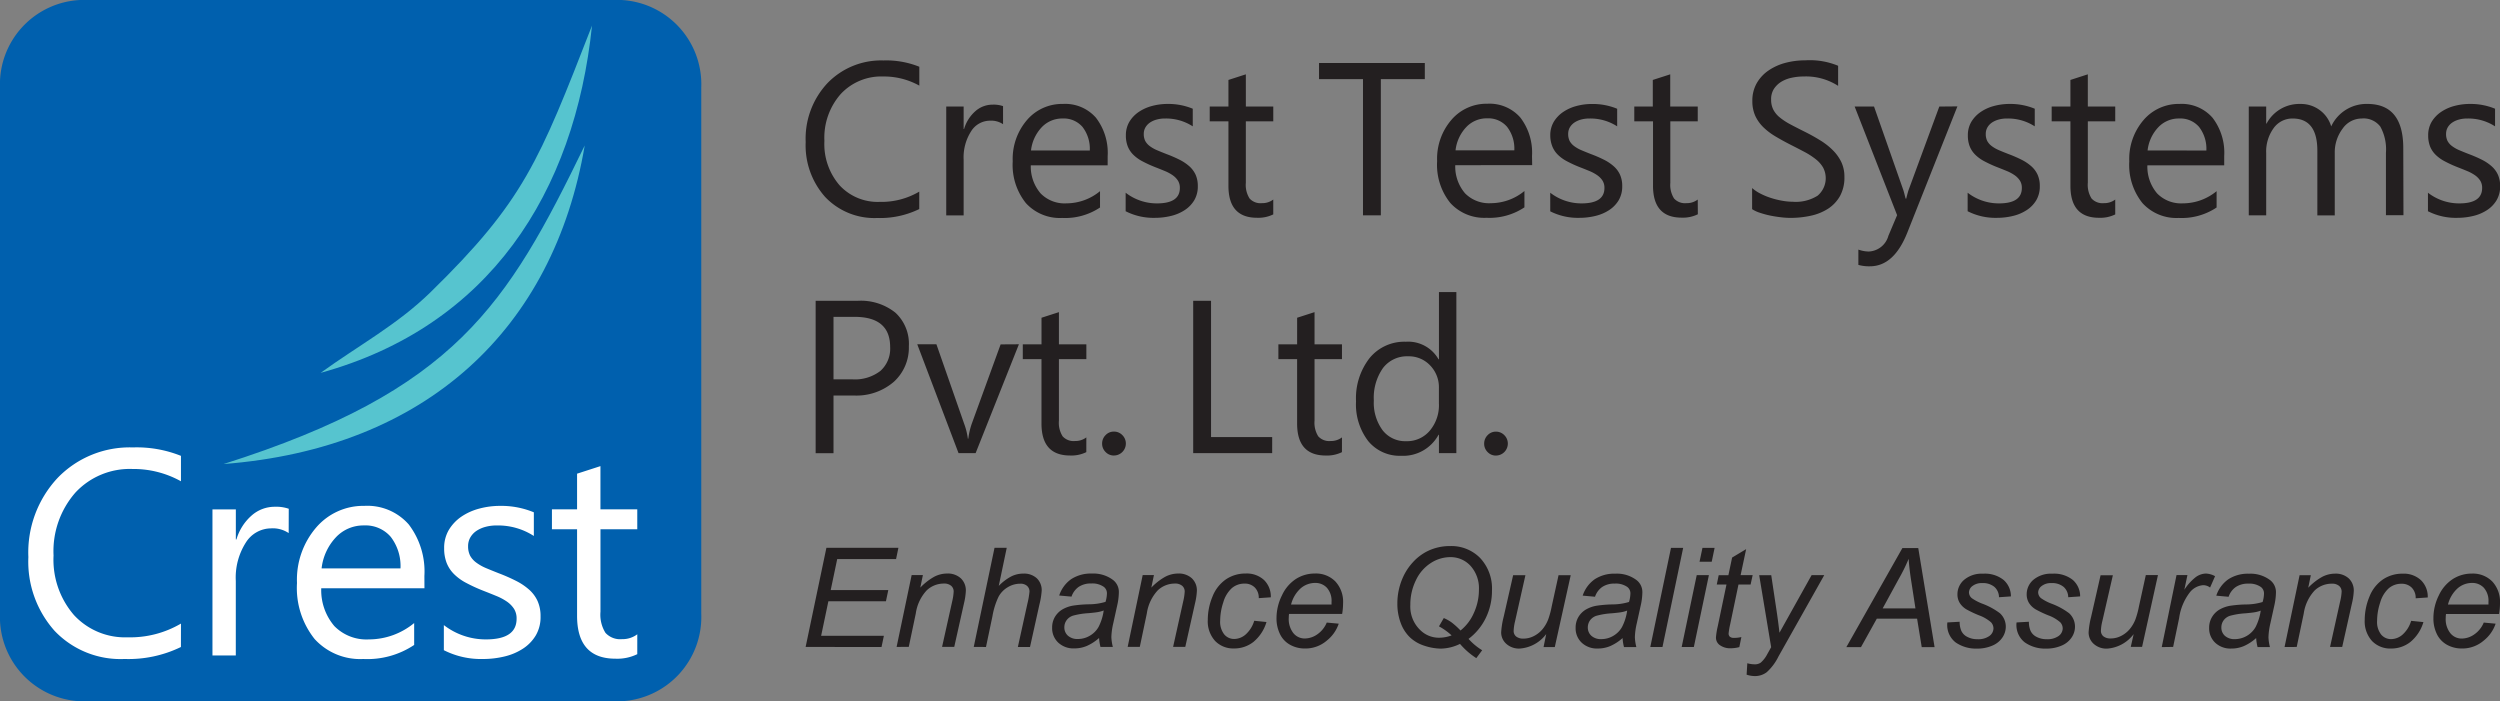 <?xml version="1.0" encoding="UTF-8"?>
<svg xmlns="http://www.w3.org/2000/svg" width="178.001" height="49.929" viewBox="0 0 178.001 49.929">
  <rect x="0" y="0" width="178.001" height="49.929" fill="#808080" stroke="none"/>
  <g id="Crest-logo" transform="translate(15267 4845.178)">
    <path id="Path_1665" data-name="Path 1665" d="M5.7,0H44.23a6.007,6.007,0,0,1,5.7,6.242V43.689a6.006,6.006,0,0,1-5.7,6.24H5.7A6.005,6.005,0,0,1,0,43.689V6.242A6.006,6.006,0,0,1,5.7,0" transform="translate(-15267 -4845.178)" fill="#0060ae" fill-rule="evenodd"></path>
    <path id="Path_1666" data-name="Path 1666" d="M14.7,32.25C31.2,27.013,34.881,20.968,40.417,9.566,38.2,22.619,29.168,31.131,14.7,32.25" transform="translate(-15265.784 -4844.388)" fill="#56c4cf" fill-rule="evenodd"></path>
    <path id="Path_1667" data-name="Path 1667" d="M40.41,1.672C39.169,13.635,33.069,23.1,21.083,26.411c2.72-1.968,5.445-3.415,7.83-5.745,6.632-6.48,7.733-9.317,11.5-18.994" transform="translate(-15265.257 -4845.04)" fill="#56c4cf" fill-rule="evenodd"></path>
    <path id="Path_1668" data-name="Path 1668" d="M45.22,44.145a3.238,3.238,0,0,1-1.553.322q-2.732,0-2.733-3.051V35.25h-1.79V33.835h1.79V31.294l1.664-.538v3.079H45.22V35.25H42.6v5.878a2.427,2.427,0,0,0,.357,1.5,1.416,1.416,0,0,0,1.179.447,1.736,1.736,0,0,0,1.085-.346Zm-13.772-.281V42.075a4.879,4.879,0,0,0,2.992,1.019q2.191,0,2.188-1.474a1.281,1.281,0,0,0-.186-.707,1.869,1.869,0,0,0-.507-.513,3.926,3.926,0,0,0-.752-.4c-.285-.118-.6-.243-.926-.371a11.392,11.392,0,0,1-1.21-.554,3.558,3.558,0,0,1-.874-.631,2.332,2.332,0,0,1-.527-.8A2.839,2.839,0,0,1,31.47,36.6a2.506,2.506,0,0,1,.332-1.3,3.065,3.065,0,0,1,.894-.946,4.152,4.152,0,0,1,1.273-.573,5.661,5.661,0,0,1,1.474-.194,6.056,6.056,0,0,1,2.413.458v1.685a4.7,4.7,0,0,0-2.635-.749,3.013,3.013,0,0,0-.839.108,2.141,2.141,0,0,0-.645.3,1.442,1.442,0,0,0-.416.466,1.242,1.242,0,0,0-.146.6,1.452,1.452,0,0,0,.146.683,1.543,1.543,0,0,0,.433.485,3.321,3.321,0,0,0,.686.389c.271.114.579.239.924.375a12.6,12.6,0,0,1,1.237.545,4.333,4.333,0,0,1,.932.631,2.44,2.44,0,0,1,.593.808,2.621,2.621,0,0,1,.208,1.089A2.572,2.572,0,0,1,38,42.8a2.9,2.9,0,0,1-.909.946,4.143,4.143,0,0,1-1.307.559,6.5,6.5,0,0,1-1.554.184,5.836,5.836,0,0,1-2.778-.625m-3.091-5.825a3.408,3.408,0,0,0-.7-2.254,2.363,2.363,0,0,0-1.9-.806,2.684,2.684,0,0,0-2,.847,3.852,3.852,0,0,0-1.017,2.213Zm1.706,1.414H22.719a3.93,3.93,0,0,0,.933,2.692,3.2,3.2,0,0,0,2.454.949,5.085,5.085,0,0,0,3.229-1.165v1.56a6,6,0,0,1-3.624,1,4.387,4.387,0,0,1-3.46-1.418,5.819,5.819,0,0,1-1.259-3.991,5.7,5.7,0,0,1,1.376-3.965,4.418,4.418,0,0,1,3.42-1.529,3.916,3.916,0,0,1,3.159,1.321,5.517,5.517,0,0,1,1.116,3.672ZM20.4,35.524a2.028,2.028,0,0,0-1.262-.336,2.133,2.133,0,0,0-1.785,1.006,4.637,4.637,0,0,0-.718,2.742v5.3H14.973v-10.4h1.665v2.144h.041a3.613,3.613,0,0,1,1.089-1.713,2.474,2.474,0,0,1,1.637-.617,2.733,2.733,0,0,1,1,.142Zm-7.672,8.111a8.539,8.539,0,0,1-4.019.853,6.474,6.474,0,0,1-4.973-2,7.4,7.4,0,0,1-1.87-5.257,7.76,7.76,0,0,1,2.1-5.653A7.128,7.128,0,0,1,9.3,29.425a8.469,8.469,0,0,1,3.43.6v1.81a6.945,6.945,0,0,0-3.45-.875,5.285,5.285,0,0,0-4.064,1.679,6.326,6.326,0,0,0-1.557,4.48,6.021,6.021,0,0,0,1.456,4.244,4.949,4.949,0,0,0,3.822,1.582,7.146,7.146,0,0,0,3.794-.978Z" transform="translate(-15266.846 -4842.746)" fill="#fff"></path>
    <path id="Path_1669" data-name="Path 1669" d="M102.13,31.185a.8.8,0,0,1-.592-.251.825.825,0,0,1-.245-.6.841.841,0,0,1,.245-.6.8.8,0,0,1,.592-.253.822.822,0,0,1,.6.253.831.831,0,0,1,.248.6.852.852,0,0,1-.852.85m-4.055-3.673V26.365a2.224,2.224,0,0,0-.62-1.594,2.082,2.082,0,0,0-1.576-.654,2.145,2.145,0,0,0-1.786.835,3.672,3.672,0,0,0-.652,2.309,3.3,3.3,0,0,0,.626,2.123,2.035,2.035,0,0,0,1.676.777,2.116,2.116,0,0,0,1.685-.751,2.812,2.812,0,0,0,.649-1.9m1.24,3.5h-1.24V29.707h-.031A2.865,2.865,0,0,1,95.38,31.2a2.9,2.9,0,0,1-2.337-1.04,4.288,4.288,0,0,1-.873-2.839,4.654,4.654,0,0,1,.968-3.082,3.2,3.2,0,0,1,2.581-1.16,2.485,2.485,0,0,1,2.324,1.25h.031V19.545h1.24Zm-8.146-.069a2.41,2.41,0,0,1-1.157.24q-2.035,0-2.035-2.274V24.319H86.642V23.265h1.334V21.372l1.24-.4v2.294h1.953v1.053H89.216V28.7a1.812,1.812,0,0,0,.265,1.116,1.056,1.056,0,0,0,.879.333,1.3,1.3,0,0,0,.809-.259Zm-4.967.069H80.576V20.166h1.271v9.7H86.2Zm-11.272.171a.8.8,0,0,1-.591-.251.826.826,0,0,1-.246-.6.842.842,0,0,1,.246-.6.8.8,0,0,1,.591-.253.823.823,0,0,1,.605.253.831.831,0,0,1,.248.6.852.852,0,0,1-.853.85m-1.962-.24a2.41,2.41,0,0,1-1.157.24q-2.035,0-2.035-2.274V24.319H68.443V23.265h1.333V21.372l1.24-.4v2.294h1.953v1.053H71.015V28.7a1.8,1.8,0,0,0,.266,1.116,1.054,1.054,0,0,0,.878.333,1.293,1.293,0,0,0,.809-.259Zm-4.8-7.679-3.081,7.749H63.868l-2.939-7.749h1.364L64.261,28.9a4.828,4.828,0,0,1,.271,1.083h.031a5.281,5.281,0,0,1,.243-1.055l2.059-5.659Zm-13.2-1.953v4.449H56.3a2.973,2.973,0,0,0,2.006-.6,2.122,2.122,0,0,0,.693-1.7q0-2.15-2.54-2.149Zm0,5.6v4.107H53.694V20.166h2.981a3.931,3.931,0,0,1,2.7.847,3.013,3.013,0,0,1,.956,2.387,3.29,3.29,0,0,1-1.062,2.526,4.071,4.071,0,0,1-2.872.982ZM168.491,13.8V12.47a3.625,3.625,0,0,0,2.229.76q1.631,0,1.629-1.1a.952.952,0,0,0-.14-.527,1.4,1.4,0,0,0-.377-.382,2.9,2.9,0,0,0-.561-.3c-.21-.088-.444-.181-.689-.276a8.726,8.726,0,0,1-.9-.414,2.7,2.7,0,0,1-.651-.47,1.738,1.738,0,0,1-.392-.594,2.143,2.143,0,0,1-.131-.781,1.864,1.864,0,0,1,.247-.966,2.261,2.261,0,0,1,.667-.7,3.075,3.075,0,0,1,.947-.427,4.212,4.212,0,0,1,1.1-.144,4.537,4.537,0,0,1,1.8.34V7.744a3.5,3.5,0,0,0-1.964-.558,2.2,2.2,0,0,0-.625.08,1.6,1.6,0,0,0-.481.224,1.083,1.083,0,0,0-.31.346.938.938,0,0,0-.108.447,1.1,1.1,0,0,0,.108.509,1.149,1.149,0,0,0,.323.362,2.444,2.444,0,0,0,.512.289q.3.128.688.279a9.2,9.2,0,0,1,.921.4,3.239,3.239,0,0,1,.7.471,1.8,1.8,0,0,1,.442.6,1.965,1.965,0,0,1,.156.812,1.917,1.917,0,0,1-.254,1,2.146,2.146,0,0,1-.677.7,3.076,3.076,0,0,1-.973.416,4.8,4.8,0,0,1-1.157.137,4.342,4.342,0,0,1-2.069-.466m-1.754.279H165.5V9.626a3.352,3.352,0,0,0-.4-1.864,1.5,1.5,0,0,0-1.336-.576,1.659,1.659,0,0,0-1.353.728,2.791,2.791,0,0,0-.555,1.744v4.425h-1.24V9.475q0-2.29-1.764-2.289a1.638,1.638,0,0,0-1.349.686,2.833,2.833,0,0,0-.529,1.785v4.425h-1.241V6.334h1.241V7.55H157a2.635,2.635,0,0,1,2.408-1.4,2.244,2.244,0,0,1,1.385.442,2.219,2.219,0,0,1,.809,1.156,2.767,2.767,0,0,1,2.575-1.6q2.558,0,2.557,3.156ZM152.714,9.464a2.545,2.545,0,0,0-.52-1.679,1.759,1.759,0,0,0-1.416-.6,2,2,0,0,0-1.492.63,2.865,2.865,0,0,0-.757,1.648Zm1.271,1.055h-5.471a2.934,2.934,0,0,0,.694,2,2.388,2.388,0,0,0,1.829.708,3.785,3.785,0,0,0,2.406-.868v1.163a4.476,4.476,0,0,1-2.7.744,3.265,3.265,0,0,1-2.578-1.057,4.329,4.329,0,0,1-.939-2.973,4.239,4.239,0,0,1,1.026-2.952A3.284,3.284,0,0,1,150.8,6.148a2.913,2.913,0,0,1,2.354.984,4.1,4.1,0,0,1,.831,2.735Zm-7.759,3.495a2.4,2.4,0,0,1-1.157.24q-2.033,0-2.034-2.274V7.387H141.7V6.334h1.334V4.44l1.24-.4V6.334h1.952V7.387h-1.952v4.378a1.808,1.808,0,0,0,.265,1.115,1.054,1.054,0,0,0,.879.333,1.291,1.291,0,0,0,.808-.258Zm-10.509-.21V12.47a3.629,3.629,0,0,0,2.229.76c1.089,0,1.63-.367,1.63-1.1a.953.953,0,0,0-.14-.527,1.391,1.391,0,0,0-.378-.382,2.837,2.837,0,0,0-.561-.3c-.211-.088-.444-.181-.689-.276a8.6,8.6,0,0,1-.9-.414,2.683,2.683,0,0,1-.651-.47,1.757,1.757,0,0,1-.393-.594,2.12,2.12,0,0,1-.132-.781,1.865,1.865,0,0,1,.249-.966,2.27,2.27,0,0,1,.666-.7,3.07,3.07,0,0,1,.948-.427,4.213,4.213,0,0,1,1.1-.144,4.535,4.535,0,0,1,1.8.34V7.744a3.5,3.5,0,0,0-1.963-.558,2.209,2.209,0,0,0-.626.08,1.6,1.6,0,0,0-.48.224,1.07,1.07,0,0,0-.31.346.927.927,0,0,0-.109.447,1.082,1.082,0,0,0,.109.509,1.136,1.136,0,0,0,.323.362,2.436,2.436,0,0,0,.511.289c.2.086.431.179.688.279a9.087,9.087,0,0,1,.921.4,3.247,3.247,0,0,1,.7.471,1.81,1.81,0,0,1,.441.6,1.948,1.948,0,0,1,.155.812,1.917,1.917,0,0,1-.252,1,2.15,2.15,0,0,1-.678.7,3.08,3.08,0,0,1-.972.416,4.82,4.82,0,0,1-1.157.137,4.347,4.347,0,0,1-2.07-.466m-.738-7.469-3.566,8.986q-.955,2.407-2.676,2.4a2.848,2.848,0,0,1-.809-.1V16.519a2.29,2.29,0,0,0,.733.138,1.52,1.52,0,0,0,1.405-1.122l.62-1.467-3.023-7.733h1.38l2.09,5.961c.026.078.077.274.158.591h.047c.025-.121.075-.313.152-.576l2.2-5.976Zm-14.617,7.314v-1.5a2.851,2.851,0,0,0,.618.409,4.814,4.814,0,0,0,.754.306,6.027,6.027,0,0,0,.8.194,4.549,4.549,0,0,0,.742.068,2.906,2.906,0,0,0,1.75-.434,1.628,1.628,0,0,0,.384-2.015,2.119,2.119,0,0,0-.533-.594,5.2,5.2,0,0,0-.805-.516q-.464-.245-1-.516c-.38-.194-.731-.389-1.059-.585a4.567,4.567,0,0,1-.855-.651,2.772,2.772,0,0,1-.571-.806,2.528,2.528,0,0,1-.208-1.057,2.491,2.491,0,0,1,.326-1.292,2.755,2.755,0,0,1,.855-.9,3.882,3.882,0,0,1,1.206-.533,5.541,5.541,0,0,1,1.383-.172,5.263,5.263,0,0,1,2.337.388V4.861a4.229,4.229,0,0,0-2.467-.667,3.969,3.969,0,0,0-.832.088,2.359,2.359,0,0,0-.742.284,1.678,1.678,0,0,0-.529.51,1.344,1.344,0,0,0-.2.759,1.55,1.55,0,0,0,.155.718,1.755,1.755,0,0,0,.457.553,4.519,4.519,0,0,0,.736.485c.289.155.626.328,1,.514s.757.393,1.1.607a4.869,4.869,0,0,1,.914.7,3.132,3.132,0,0,1,.626.854,2.443,2.443,0,0,1,.23,1.077,2.721,2.721,0,0,1-.313,1.359,2.6,2.6,0,0,1-.847.905,3.743,3.743,0,0,1-1.23.5,6.764,6.764,0,0,1-1.467.155,5.9,5.9,0,0,1-.636-.041c-.253-.029-.509-.067-.772-.121a6.289,6.289,0,0,1-.745-.2,2.268,2.268,0,0,1-.563-.261m-3.863.365a2.4,2.4,0,0,1-1.156.24q-2.035,0-2.036-2.274V7.387h-1.333V6.334H113.3V4.44l1.241-.4V6.334H116.5V7.387h-1.952v4.378a1.808,1.808,0,0,0,.265,1.115,1.053,1.053,0,0,0,.879.333,1.287,1.287,0,0,0,.808-.258Zm-10.509-.21V12.47a3.629,3.629,0,0,0,2.229.76q1.63,0,1.63-1.1a.953.953,0,0,0-.14-.527,1.391,1.391,0,0,0-.378-.382,2.89,2.89,0,0,0-.56-.3c-.212-.088-.445-.181-.691-.276a8.675,8.675,0,0,1-.9-.414,2.683,2.683,0,0,1-.651-.47,1.742,1.742,0,0,1-.393-.594A2.12,2.12,0,0,1,106,8.389a1.875,1.875,0,0,1,.248-.966,2.273,2.273,0,0,1,.667-.7,3.069,3.069,0,0,1,.948-.427,4.2,4.2,0,0,1,1.1-.144,4.531,4.531,0,0,1,1.8.34V7.744a3.5,3.5,0,0,0-1.963-.558,2.2,2.2,0,0,0-.626.08,1.6,1.6,0,0,0-.48.224,1.087,1.087,0,0,0-.311.346.938.938,0,0,0-.108.447,1.1,1.1,0,0,0,.108.509,1.153,1.153,0,0,0,.324.362,2.435,2.435,0,0,0,.511.289q.3.128.687.279a9.083,9.083,0,0,1,.921.4,3.212,3.212,0,0,1,.7.471,1.8,1.8,0,0,1,.442.6,1.948,1.948,0,0,1,.155.812,1.916,1.916,0,0,1-.252,1,2.157,2.157,0,0,1-.677.7,3.093,3.093,0,0,1-.974.416,4.807,4.807,0,0,1-1.157.137,4.342,4.342,0,0,1-2.069-.466m-2.554-4.339a2.539,2.539,0,0,0-.519-1.679,1.762,1.762,0,0,0-1.418-.6,2,2,0,0,0-1.491.63,2.872,2.872,0,0,0-.757,1.648Zm1.271,1.055H99.235a2.924,2.924,0,0,0,.694,2,2.39,2.39,0,0,0,1.831.708,3.784,3.784,0,0,0,2.4-.868v1.163a4.481,4.481,0,0,1-2.7.744,3.265,3.265,0,0,1-2.578-1.057,4.329,4.329,0,0,1-.938-2.973,4.244,4.244,0,0,1,1.025-2.952,3.286,3.286,0,0,1,2.546-1.139,2.911,2.911,0,0,1,2.354.984,4.1,4.1,0,0,1,.831,2.735ZM97.068,4.381H93.937v9.7H92.666v-9.7H89.535V3.233h7.533ZM86.277,14.013a2.41,2.41,0,0,1-1.157.24q-2.035,0-2.035-2.274V7.387H81.752V6.334h1.333V4.44l1.24-.4V6.334h1.953V7.387H84.324v4.378a1.8,1.8,0,0,0,.266,1.115,1.051,1.051,0,0,0,.878.333,1.292,1.292,0,0,0,.809-.258ZM75.767,13.8V12.47a3.63,3.63,0,0,0,2.23.76q1.631,0,1.629-1.1a.952.952,0,0,0-.14-.527,1.4,1.4,0,0,0-.377-.382,2.9,2.9,0,0,0-.561-.3c-.211-.088-.444-.181-.69-.276a8.806,8.806,0,0,1-.9-.414,2.683,2.683,0,0,1-.651-.47,1.739,1.739,0,0,1-.392-.594,2.1,2.1,0,0,1-.132-.781,1.864,1.864,0,0,1,.248-.966,2.27,2.27,0,0,1,.666-.7,3.092,3.092,0,0,1,.948-.427,4.213,4.213,0,0,1,1.1-.144,4.531,4.531,0,0,1,1.8.34V7.744a3.494,3.494,0,0,0-1.963-.558,2.2,2.2,0,0,0-.625.08,1.591,1.591,0,0,0-.481.224,1.083,1.083,0,0,0-.31.346.927.927,0,0,0-.109.447,1.082,1.082,0,0,0,.109.509,1.149,1.149,0,0,0,.323.362A2.445,2.445,0,0,0,78,9.443c.2.086.431.179.686.279a9.217,9.217,0,0,1,.922.4,3.266,3.266,0,0,1,.7.471,1.828,1.828,0,0,1,.442.6,1.965,1.965,0,0,1,.155.812,1.917,1.917,0,0,1-.253,1,2.157,2.157,0,0,1-.677.7,3.087,3.087,0,0,1-.973.416,4.807,4.807,0,0,1-1.157.137,4.35,4.35,0,0,1-2.07-.466M73.213,9.464a2.539,2.539,0,0,0-.519-1.679,1.762,1.762,0,0,0-1.418-.6,2,2,0,0,0-1.491.63,2.872,2.872,0,0,0-.757,1.648Zm1.272,1.055H69.013a2.924,2.924,0,0,0,.7,2,2.385,2.385,0,0,0,1.829.708,3.782,3.782,0,0,0,2.4-.868v1.163a4.479,4.479,0,0,1-2.7.744,3.265,3.265,0,0,1-2.578-1.057,4.334,4.334,0,0,1-.938-2.973,4.244,4.244,0,0,1,1.025-2.952A3.286,3.286,0,0,1,71.3,6.148a2.911,2.911,0,0,1,2.353.984,4.1,4.1,0,0,1,.833,2.735ZM67.038,7.591a1.513,1.513,0,0,0-.941-.25,1.588,1.588,0,0,0-1.33.749,3.448,3.448,0,0,0-.535,2.043v3.95h-1.24V6.334h1.24v1.6h.03a2.7,2.7,0,0,1,.812-1.276,1.838,1.838,0,0,1,1.219-.459,2.063,2.063,0,0,1,.744.105Zm-5.967,6.042a6.361,6.361,0,0,1-2.994.636,4.823,4.823,0,0,1-3.7-1.491,5.517,5.517,0,0,1-1.392-3.916,5.778,5.778,0,0,1,1.566-4.21,5.31,5.31,0,0,1,3.971-1.6,6.309,6.309,0,0,1,2.554.449V4.845a5.171,5.171,0,0,0-2.57-.651,3.936,3.936,0,0,0-3.027,1.25,4.707,4.707,0,0,0-1.161,3.337A4.487,4.487,0,0,0,55.4,11.944a3.687,3.687,0,0,0,2.846,1.178,5.317,5.317,0,0,0,2.826-.73Z" transform="translate(-15262.62 -4843.926)" fill="#231f20"></path>
    <path id="Path_1670" data-name="Path 1670" d="M169.916,41H172.8c0-.089,0-.153,0-.193a1.4,1.4,0,0,0-.328-1,1.117,1.117,0,0,0-.847-.347,1.56,1.56,0,0,0-1.021.384A2.3,2.3,0,0,0,169.916,41m2.546,1.282.847.079a2.578,2.578,0,0,1-.843,1.2,2.327,2.327,0,0,1-1.571.567,2.134,2.134,0,0,1-1.043-.261,1.732,1.732,0,0,1-.724-.763,2.517,2.517,0,0,1-.248-1.138,3.63,3.63,0,0,1,.387-1.622,2.77,2.77,0,0,1,1.006-1.168,2.492,2.492,0,0,1,1.337-.381,1.94,1.94,0,0,1,1.465.567,2.122,2.122,0,0,1,.546,1.543,4.586,4.586,0,0,1-.067.769h-3.778a2.018,2.018,0,0,0-.019.269,1.611,1.611,0,0,0,.332,1.1,1.035,1.035,0,0,0,.809.378,1.577,1.577,0,0,0,.886-.292,1.9,1.9,0,0,0,.678-.841m-5.17-.129.877.089a2.9,2.9,0,0,1-.933,1.42,2.2,2.2,0,0,1-1.374.463,1.8,1.8,0,0,1-1.355-.539,2.08,2.08,0,0,1-.518-1.5,4.3,4.3,0,0,1,.332-1.644,2.657,2.657,0,0,1,.951-1.227,2.464,2.464,0,0,1,1.416-.42,1.8,1.8,0,0,1,1.306.464,1.634,1.634,0,0,1,.482,1.23l-.859.059a1.03,1.03,0,0,0-.282-.76,1,1,0,0,0-.732-.275,1.361,1.361,0,0,0-.913.331,2.2,2.2,0,0,0-.6,1.006,4.192,4.192,0,0,0-.22,1.3,1.438,1.438,0,0,0,.289.979.911.911,0,0,0,.712.326,1.255,1.255,0,0,0,.813-.322,2.113,2.113,0,0,0,.61-.979m-9.013,1.864,1.071-5.116h.8l-.184.893a4.2,4.2,0,0,1,.973-.763,1.968,1.968,0,0,1,.924-.239,1.378,1.378,0,0,1,.987.338,1.187,1.187,0,0,1,.358.9,4.71,4.71,0,0,1-.134.893l-.691,3.089h-.865l.717-3.235a3.578,3.578,0,0,0,.108-.7.523.523,0,0,0-.18-.412.755.755,0,0,0-.519-.159,1.768,1.768,0,0,0-1.217.479,3.04,3.04,0,0,0-.782,1.647l-.5,2.379Zm-1.7-2.592a2.172,2.172,0,0,1-.395.11c-.141.027-.375.053-.7.082a5.363,5.363,0,0,0-1.073.171.9.9,0,0,0-.472.331.845.845,0,0,0-.159.5.779.779,0,0,0,.252.6,1.014,1.014,0,0,0,.72.236,1.708,1.708,0,0,0,1.466-.865,3.708,3.708,0,0,0,.364-1.165m-.328,1.956a3.34,3.34,0,0,1-.87.567,2.275,2.275,0,0,1-.9.178,1.579,1.579,0,0,1-1.141-.415,1.4,1.4,0,0,1-.433-1.064,1.452,1.452,0,0,1,.2-.757,1.522,1.522,0,0,1,.515-.527,2.291,2.291,0,0,1,.791-.286,8.849,8.849,0,0,1,1.119-.092,4.085,4.085,0,0,0,1.181-.174,2.226,2.226,0,0,0,.1-.592.574.574,0,0,0-.221-.476,1.415,1.415,0,0,0-.89-.24,1.545,1.545,0,0,0-.9.243,1.383,1.383,0,0,0-.51.693l-.877-.079a2.3,2.3,0,0,1,.853-1.163,2.534,2.534,0,0,1,1.473-.4,2.313,2.313,0,0,1,1.5.451,1.075,1.075,0,0,1,.423.875,4.507,4.507,0,0,1-.119.948l-.28,1.27a4.806,4.806,0,0,0-.134.987,3.263,3.263,0,0,0,.105.693h-.881a3.375,3.375,0,0,1-.1-.637m-6.723.637L150.59,38.9h.776l-.22,1.046a3.588,3.588,0,0,1,.777-.872,1.273,1.273,0,0,1,.772-.282,1.512,1.512,0,0,1,.639.187l-.355.809a.813.813,0,0,0-.5-.168,1.349,1.349,0,0,0-.941.51,3.884,3.884,0,0,0-.763,1.835l-.427,2.051Zm-2-.924a2.586,2.586,0,0,1-1.886,1.033,1.35,1.35,0,0,1-.956-.337,1.083,1.083,0,0,1-.365-.826,5.909,5.909,0,0,1,.18-1.107l.672-2.954h.875L145.3,42.21a3.145,3.145,0,0,0-.093.644.5.5,0,0,0,.18.411.809.809,0,0,0,.525.148,1.608,1.608,0,0,0,.727-.178,1.957,1.957,0,0,0,.611-.478,2.514,2.514,0,0,0,.418-.714,6.073,6.073,0,0,0,.248-.921l.487-2.224h.865l-1.131,5.116h-.806Zm-8.336-.831.877-.049a1.607,1.607,0,0,0,.116.641.906.906,0,0,0,.423.432,1.462,1.462,0,0,0,.72.169,1.354,1.354,0,0,0,.861-.231.681.681,0,0,0,.288-.543.654.654,0,0,0-.172-.427,2.7,2.7,0,0,0-.861-.5,7.806,7.806,0,0,1-.877-.414,1.41,1.41,0,0,1-.49-.464,1.141,1.141,0,0,1-.165-.613,1.35,1.35,0,0,1,.479-1.039,1.942,1.942,0,0,1,1.344-.432,2.129,2.129,0,0,1,1.462.445,1.545,1.545,0,0,1,.521,1.171l-.849.059a.99.99,0,0,0-.325-.734,1.261,1.261,0,0,0-.867-.272,1.061,1.061,0,0,0-.7.208.59.59,0,0,0-.248.45.544.544,0,0,0,.215.424,3.455,3.455,0,0,0,.739.384,4.937,4.937,0,0,1,1.254.683,1.29,1.29,0,0,1,.414.969,1.364,1.364,0,0,1-.233.745,1.6,1.6,0,0,1-.711.583,2.687,2.687,0,0,1-1.125.218,2.526,2.526,0,0,1-1.5-.439,1.562,1.562,0,0,1-.591-1.424m-4.929,0,.877-.049a1.606,1.606,0,0,0,.116.641.906.906,0,0,0,.423.432,1.462,1.462,0,0,0,.72.169,1.348,1.348,0,0,0,.861-.231.681.681,0,0,0,.288-.543.654.654,0,0,0-.172-.427,2.705,2.705,0,0,0-.861-.5,7.809,7.809,0,0,1-.877-.414,1.41,1.41,0,0,1-.49-.464,1.141,1.141,0,0,1-.165-.613,1.347,1.347,0,0,1,.481-1.039,1.937,1.937,0,0,1,1.343-.432,2.129,2.129,0,0,1,1.462.445,1.545,1.545,0,0,1,.521,1.171l-.849.059a.99.99,0,0,0-.325-.734,1.26,1.26,0,0,0-.865-.272,1.066,1.066,0,0,0-.7.208.59.59,0,0,0-.248.45.544.544,0,0,0,.215.424,3.455,3.455,0,0,0,.739.384,4.908,4.908,0,0,1,1.254.683,1.29,1.29,0,0,1,.414.969,1.364,1.364,0,0,1-.233.745,1.6,1.6,0,0,1-.711.583,2.687,2.687,0,0,1-1.125.218,2.532,2.532,0,0,1-1.5-.439,1.562,1.562,0,0,1-.591-1.424m-4.606-1h2.334l-.273-1.772q-.169-1.055-.211-1.758a12.481,12.481,0,0,1-.709,1.438Zm-2.588,2.76,3.993-7.058h1.128l1.163,7.058h-.915l-.331-2.031h-2.867l-1.129,2.031Zm-7.1,1.969.05-.824a1.949,1.949,0,0,0,.525.077.711.711,0,0,0,.43-.12,2.03,2.03,0,0,0,.464-.6l.279-.5-.852-5.125h.858l.386,2.573c.076.507.142,1.015.2,1.522l2.288-4.1h.9l-3.257,5.787a3.713,3.713,0,0,1-.837,1.123,1.357,1.357,0,0,1-.841.276,1.8,1.8,0,0,1-.592-.1m-.375-2.675-.144.714a2.451,2.451,0,0,1-.607.082,1.249,1.249,0,0,1-.826-.257.65.65,0,0,1-.23-.525,5.118,5.118,0,0,1,.125-.776l.622-2.978h-.691l.138-.669h.691l.264-1.254,1-.6-.395,1.853h.858l-.147.669H119.4l-.591,2.831a5.284,5.284,0,0,0-.111.647.3.3,0,0,0,.089.236.423.423,0,0,0,.291.082,2.179,2.179,0,0,0,.516-.055m-4.238.706,1.071-5.116h.867l-1.071,5.116Zm1.272-6.073.208-.985h.865l-.206.985Zm-3.506,6.073,1.473-7.058h.867l-1.473,7.058Zm-1.651-2.592a2.138,2.138,0,0,1-.395.11c-.141.027-.375.053-.7.082a5.344,5.344,0,0,0-1.071.171.9.9,0,0,0-.473.331.856.856,0,0,0-.159.5.78.78,0,0,0,.254.6,1.011,1.011,0,0,0,.72.236,1.645,1.645,0,0,0,.832-.229,1.67,1.67,0,0,0,.632-.637,3.632,3.632,0,0,0,.364-1.165m-.326,1.956a3.371,3.371,0,0,1-.871.567,2.27,2.27,0,0,1-.9.178,1.577,1.577,0,0,1-1.14-.415,1.4,1.4,0,0,1-.433-1.064,1.466,1.466,0,0,1,.194-.757,1.539,1.539,0,0,1,.516-.527,2.269,2.269,0,0,1,.791-.286,8.791,8.791,0,0,1,1.119-.092,4.1,4.1,0,0,0,1.181-.174,2.277,2.277,0,0,0,.1-.592.57.57,0,0,0-.221-.476,1.415,1.415,0,0,0-.89-.24,1.545,1.545,0,0,0-.9.243,1.39,1.39,0,0,0-.509.693l-.878-.079a2.3,2.3,0,0,1,.853-1.163,2.534,2.534,0,0,1,1.473-.4,2.31,2.31,0,0,1,1.5.451,1.07,1.07,0,0,1,.423.875,4.411,4.411,0,0,1-.119.948l-.28,1.27a4.806,4.806,0,0,0-.134.987,3.263,3.263,0,0,0,.105.693h-.88a3.151,3.151,0,0,1-.1-.637m-5.438-.288a2.583,2.583,0,0,1-1.886,1.033,1.35,1.35,0,0,1-.956-.337,1.083,1.083,0,0,1-.365-.826,5.91,5.91,0,0,1,.18-1.107l.672-2.954h.875l-.745,3.312a3.145,3.145,0,0,0-.093.644.5.5,0,0,0,.18.411.809.809,0,0,0,.525.148,1.607,1.607,0,0,0,.727-.178,1.957,1.957,0,0,0,.611-.478,2.515,2.515,0,0,0,.418-.714,6.079,6.079,0,0,0,.248-.921l.487-2.224h.867l-1.134,5.116h-.8Zm-6.1-.254a3.27,3.27,0,0,0,.947-1.245,3.939,3.939,0,0,0,.362-1.65,2.383,2.383,0,0,0-.591-1.7,1.917,1.917,0,0,0-1.45-.628,2.561,2.561,0,0,0-1.38.417,2.919,2.919,0,0,0-1.062,1.221,3.911,3.911,0,0,0-.4,1.754,2.314,2.314,0,0,0,.746,1.84,1.879,1.879,0,0,0,1.248.506,2.559,2.559,0,0,0,.944-.165,4.337,4.337,0,0,0-.9-.644l.344-.592a2.9,2.9,0,0,1,.57.322,5.543,5.543,0,0,1,.617.561m.582.61a4.316,4.316,0,0,0,.963.8l-.418.561A5.264,5.264,0,0,1,99.573,43.8a3.22,3.22,0,0,1-1.373.337,3.856,3.856,0,0,1-1.146-.2,2.673,2.673,0,0,1-1.043-.6,2.725,2.725,0,0,1-.659-1.025,3.884,3.884,0,0,1-.239-1.387,4.493,4.493,0,0,1,.352-1.758,4,4,0,0,1,.766-1.193,3.526,3.526,0,0,1,1.03-.778,3.6,3.6,0,0,1,1.6-.361,2.867,2.867,0,0,1,2.154.859,3.171,3.171,0,0,1,.834,2.3,4.39,4.39,0,0,1-.442,1.962,4.1,4.1,0,0,1-1.223,1.485M87.544,41h2.882c0-.089,0-.153,0-.193a1.4,1.4,0,0,0-.328-1,1.112,1.112,0,0,0-.846-.347,1.564,1.564,0,0,0-1.022.384A2.3,2.3,0,0,0,87.544,41m2.545,1.282.849.079a2.588,2.588,0,0,1-.843,1.2,2.328,2.328,0,0,1-1.571.567,2.126,2.126,0,0,1-1.043-.261,1.716,1.716,0,0,1-.724-.763,2.517,2.517,0,0,1-.249-1.138,3.632,3.632,0,0,1,.389-1.622A2.77,2.77,0,0,1,87.9,39.171a2.485,2.485,0,0,1,1.337-.381,1.937,1.937,0,0,1,1.463.567,2.123,2.123,0,0,1,.548,1.543,4.585,4.585,0,0,1-.067.769H87.4a2.021,2.021,0,0,0-.019.269,1.619,1.619,0,0,0,.331,1.1,1.037,1.037,0,0,0,.81.378,1.58,1.58,0,0,0,.886-.292,1.9,1.9,0,0,0,.677-.841m-5.168-.129.877.089a2.9,2.9,0,0,1-.933,1.42,2.2,2.2,0,0,1-1.375.463,1.794,1.794,0,0,1-1.353-.539,2.074,2.074,0,0,1-.518-1.5,4.3,4.3,0,0,1,.331-1.644A2.67,2.67,0,0,1,82.9,39.21a2.463,2.463,0,0,1,1.414-.42,1.806,1.806,0,0,1,1.307.464,1.638,1.638,0,0,1,.481,1.23l-.858.059a1.03,1.03,0,0,0-.283-.76.994.994,0,0,0-.73-.275,1.358,1.358,0,0,0-.913.331,2.178,2.178,0,0,0-.6,1.006,4.194,4.194,0,0,0-.221,1.3,1.445,1.445,0,0,0,.289.979.914.914,0,0,0,.714.326,1.258,1.258,0,0,0,.813-.322,2.113,2.113,0,0,0,.61-.979m-9.013,1.864L76.98,38.9h.8l-.184.893a4.17,4.17,0,0,1,.972-.763,1.969,1.969,0,0,1,.926-.239,1.374,1.374,0,0,1,.985.338,1.182,1.182,0,0,1,.359.9,4.708,4.708,0,0,1-.134.893l-.691,3.089h-.867l.718-3.235a3.663,3.663,0,0,0,.107-.7.523.523,0,0,0-.18-.412.755.755,0,0,0-.519-.159,1.765,1.765,0,0,0-1.215.479,3.04,3.04,0,0,0-.782,1.647l-.5,2.379ZM74.2,41.422a2.155,2.155,0,0,1-.393.11c-.141.027-.377.053-.7.082a5.343,5.343,0,0,0-1.073.171.9.9,0,0,0-.472.331.847.847,0,0,0-.16.5.78.78,0,0,0,.254.6,1.014,1.014,0,0,0,.72.236,1.645,1.645,0,0,0,.832-.229,1.663,1.663,0,0,0,.634-.637,3.674,3.674,0,0,0,.362-1.165m-.326,1.956a3.371,3.371,0,0,1-.871.567,2.268,2.268,0,0,1-.9.178,1.578,1.578,0,0,1-1.141-.415,1.4,1.4,0,0,1-.433-1.064,1.466,1.466,0,0,1,.194-.757,1.539,1.539,0,0,1,.516-.527,2.268,2.268,0,0,1,.791-.286,8.82,8.82,0,0,1,1.119-.092,4.094,4.094,0,0,0,1.181-.174,2.227,2.227,0,0,0,.1-.592.571.571,0,0,0-.223-.476,1.412,1.412,0,0,0-.89-.24,1.545,1.545,0,0,0-.9.243,1.39,1.39,0,0,0-.509.693l-.877-.079a2.3,2.3,0,0,1,.852-1.163,2.542,2.542,0,0,1,1.475-.4,2.316,2.316,0,0,1,1.5.451,1.073,1.073,0,0,1,.421.875,4.411,4.411,0,0,1-.119.948l-.28,1.27a4.806,4.806,0,0,0-.134.987,3.364,3.364,0,0,0,.105.693h-.88a3.257,3.257,0,0,1-.1-.637m-8.924.637,1.479-7.058H67.3l-.568,2.712a3.608,3.608,0,0,1,.89-.675,1.894,1.894,0,0,1,.849-.2,1.338,1.338,0,0,1,.972.335,1.167,1.167,0,0,1,.346.881,5.5,5.5,0,0,1-.163.991l-.669,3.017h-.865l.681-3.092a5.647,5.647,0,0,0,.147-.846.534.534,0,0,0-.169-.408.691.691,0,0,0-.491-.159,1.7,1.7,0,0,0-.883.248,1.76,1.76,0,0,0-.659.677,5.265,5.265,0,0,0-.435,1.387l-.46,2.193Zm-5.493,0L60.53,38.9h.8l-.184.893a4.232,4.232,0,0,1,.972-.763,1.969,1.969,0,0,1,.926-.239,1.374,1.374,0,0,1,.985.338,1.182,1.182,0,0,1,.359.9,4.708,4.708,0,0,1-.134.893l-.691,3.089h-.867l.72-3.235a3.632,3.632,0,0,0,.105-.7.526.526,0,0,0-.178-.412.758.758,0,0,0-.519-.159,1.768,1.768,0,0,0-1.217.479,3.04,3.04,0,0,0-.782,1.647l-.5,2.379Zm-6.477,0,1.479-7.058h5.127l-.166.8H55.23l-.463,2.208h4.1l-.168.8H54.6l-.515,2.456h4.468l-.169.8Z" transform="translate(-15262.62 -4843.133)" fill="#231f20"></path>
    <rect id="Rectangle_400" data-name="Rectangle 400" width="178" height="49.929" transform="translate(-15267 -4845.178)" fill="none"></rect>
  </g>
</svg>
